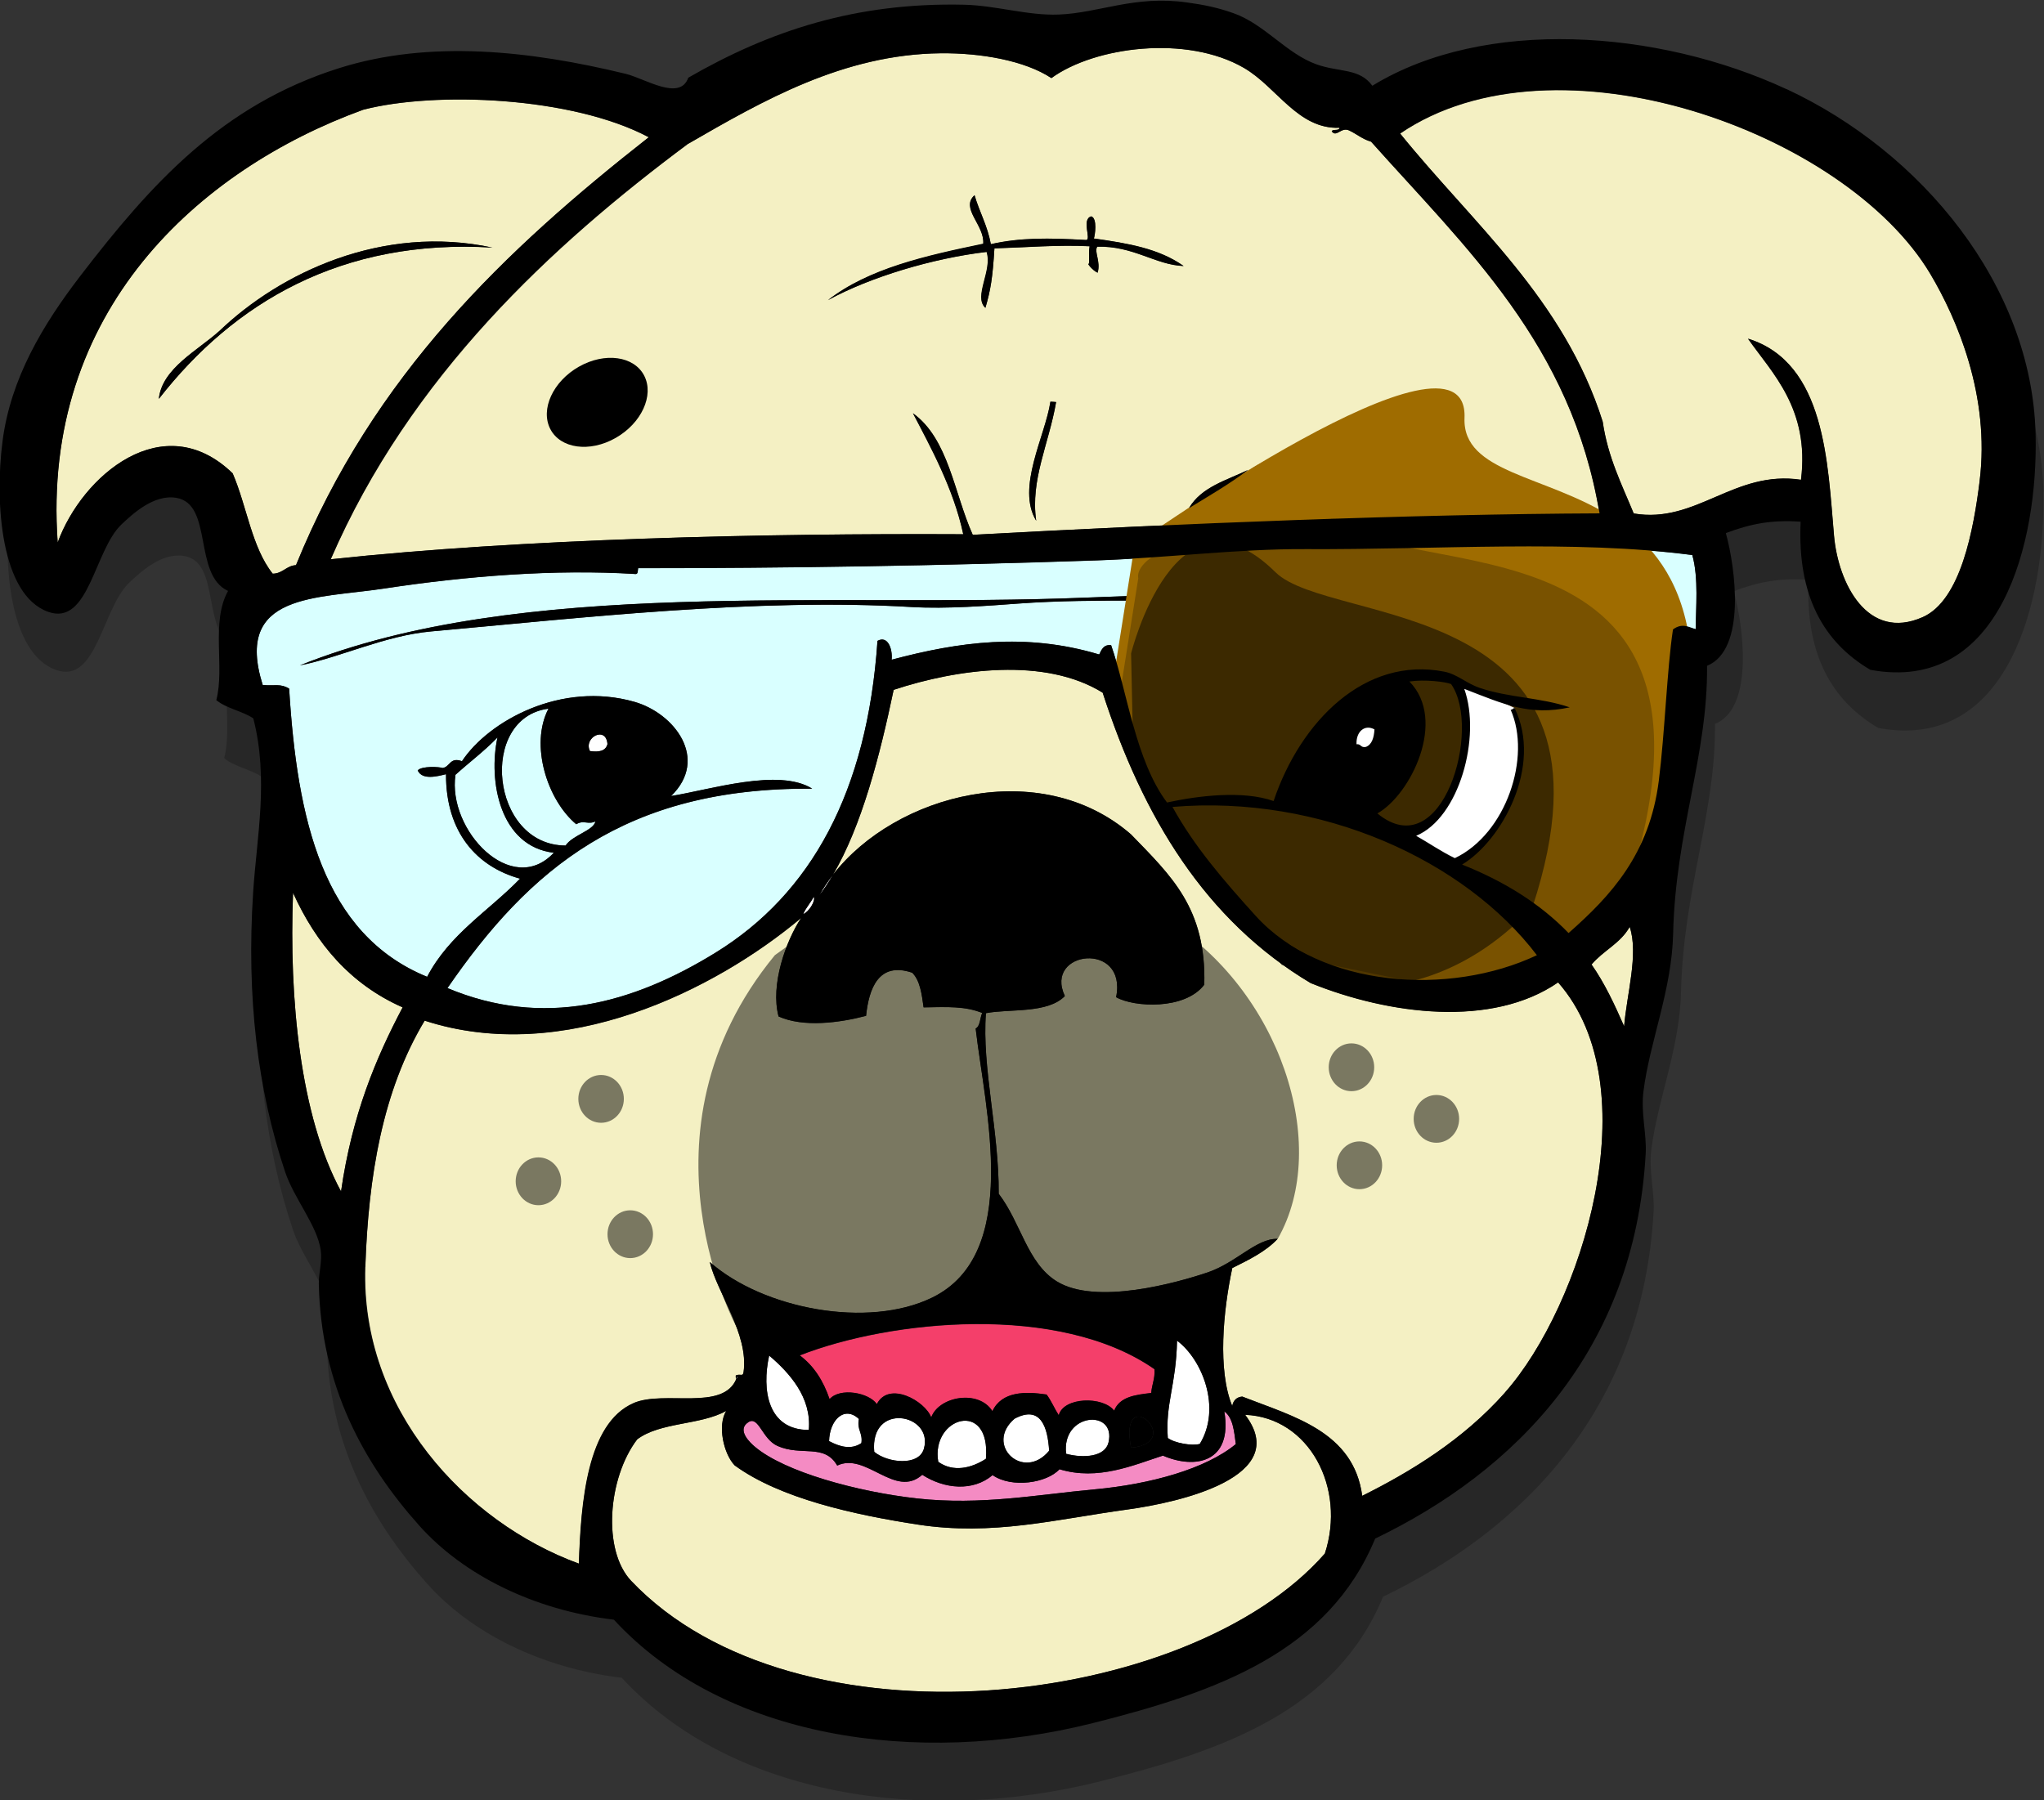 <?xml version="1.0" encoding="UTF-8" standalone="no"?>
<svg
   xmlns:dc="http://purl.org/dc/elements/1.1/"
   xmlns:cc="http://creativecommons.org/ns#"
   xmlns:rdf="http://www.w3.org/1999/02/22-rdf-syntax-ns#"
   xmlns:svg="http://www.w3.org/2000/svg"
   xmlns="http://www.w3.org/2000/svg"
   xmlns:xlink="http://www.w3.org/1999/xlink"
   xmlns:sodipodi="http://sodipodi.sourceforge.net/DTD/sodipodi-0.dtd"
   xmlns:inkscape="http://www.inkscape.org/namespaces/inkscape"
   id="Layer_1"
   xml:space="preserve"
   viewBox="0 0 497.582 438.28"
   y="0px"
   version="1.1"
   enable-background="new 0 0 960 1186"
   x="0px"
   inkscape:version="0.91 r13725"
   sodipodi:docname="bulldog-isolated.svg"
   width="497.582"
   height="438.28"><rect x="0" y="0" width="497.582" height="438.28" fill="#333333" stroke="none"/><sodipodi:namedview
     pagecolor="#ffffff"
     bordercolor="#666666"
     borderopacity="1"
     objecttolerance="10"
     gridtolerance="10"
     guidetolerance="10"
     inkscape:pageopacity="0"
     inkscape:pageshadow="2"
     inkscape:window-width="756"
     inkscape:window-height="480"
     id="namedview33049"
     showgrid="false"
     inkscape:zoom="0.19494058"
     inkscape:cx="53.70558"
     inkscape:cy="-56.014196"
     inkscape:window-x="0"
     inkscape:window-y="0"
     inkscape:window-maximized="0"
     inkscape:current-layer="Layer_1"
     fit-margin-top="0"
     fit-margin-left="0"
     fit-margin-right="0"
     fit-margin-bottom="0" /><g
     id="g33591"
     transform="matrix(4.409,0,0,4.634,-1646.658,-2411.36)"><g
       style="opacity:0.23"
       transform="translate(-61.455,115.031)"
       id="g32779"><polygon
         id="polygon32781"
         points="509,435.65 509.01,435.65 509.01,435.65 " /><polygon
         style="opacity:0.24"
         id="polygon32783"
         points="509,435.65 509.01,435.65 509.01,435.65 " /><path
         inkscape:connector-curvature="0"
         id="path32785"
         d="m 500.81,437.55 c -0.623,0.044 -1.245,0.088 -1.868,0.129 -0.887,0.602 -0.721,1.089 -0.721,1.089 l -0.911,5.465 c 0.19,0.7 0.381,1.435 0.596,2.165 l -0.083,-3.678 c -0.01,0 0.94,-3.65 2.98,-5.17 z" /><path
         style="opacity:0.24"
         inkscape:connector-curvature="0"
         id="path32787"
         d="m 500.81,437.55 c -0.623,0.044 -1.245,0.088 -1.868,0.129 -0.887,0.602 -0.721,1.089 -0.721,1.089 l -0.911,5.465 c 0.19,0.7 0.381,1.435 0.596,2.165 l -0.083,-3.678 c -0.01,0 0.94,-3.65 2.98,-5.17 z" /><path
         inkscape:connector-curvature="0"
         id="path32789"
         d="m 513.28,437.19 c -1.955,0.036 -3.922,0.066 -5.879,0.058 -1.034,-0.005 -2.083,0.03 -3.14,0.084 0.481,0.25 0.99,0.612 1.529,1.121 2.087,1.963 10.532,1.763 13.932,6.619 0.784,0.118 1.564,0.243 2.311,0.485 -0.707,0.144 -1.328,0.181 -1.918,0.139 1.256,2.238 1.523,5.438 -0.065,10.148 0.694,0.476 1.336,0.998 1.919,1.571 1.559,-1.305 3.024,-2.718 3.98,-4.654 3.56,-13.57 -6.31,-14.36 -12.66,-15.58 z" /><path
         style="opacity:0.24"
         inkscape:connector-curvature="0"
         id="path32791"
         d="m 513.28,437.19 c -1.955,0.036 -3.922,0.066 -5.879,0.058 -1.034,-0.005 -2.083,0.03 -3.14,0.084 0.481,0.25 0.99,0.612 1.529,1.121 2.087,1.963 10.532,1.763 13.932,6.619 0.784,0.118 1.564,0.243 2.311,0.485 -0.707,0.144 -1.328,0.181 -1.918,0.139 1.256,2.238 1.523,5.438 -0.065,10.148 0.694,0.476 1.336,0.998 1.919,1.571 1.559,-1.305 3.024,-2.718 3.98,-4.654 3.56,-13.57 -6.31,-14.36 -12.66,-15.58 z" /><path
         inkscape:connector-curvature="0"
         id="path32793"
         d="m 520.22,458.57 c -0.409,-0.512 -0.87,-1.004 -1.36,-1.481 -1.964,1.658 -3.888,2.422 -5.246,2.774 2.33,0.03 4.65,-0.41 6.61,-1.29 z" /><path
         style="opacity:0.24"
         inkscape:connector-curvature="0"
         id="path32795"
         d="m 520.22,458.57 c -0.409,-0.512 -0.87,-1.004 -1.36,-1.481 -1.964,1.658 -3.888,2.422 -5.246,2.774 2.33,0.03 4.65,-0.41 6.61,-1.29 z" /><path
         inkscape:connector-curvature="0"
         id="path32797"
         d="m 506.14,459.09 0.116,0.021 c -0.073,-0.049 -0.145,-0.098 -0.216,-0.147 l 0.1,0.13 z" /><path
         style="opacity:0.5"
         inkscape:connector-curvature="0"
         id="path32799"
         d="m 506.14,459.09 0.116,0.021 c -0.073,-0.049 -0.145,-0.098 -0.216,-0.147 l 0.1,0.13 z" /><path
         inkscape:connector-curvature="0"
         id="path32801"
         d="m 507.29,458.4 -0.544,-0.303 c 0.17,0.11 0.35,0.21 0.54,0.3 z" /><path
         style="opacity:0.5"
         inkscape:connector-curvature="0"
         id="path32803"
         d="m 507.29,458.4 -0.544,-0.303 c 0.17,0.11 0.35,0.21 0.54,0.3 z" /><path
         inkscape:connector-curvature="0"
         id="path32805"
         d="m 512.62,459.82 -3.692,-0.722 c 1.16,0.4 2.41,0.63 3.69,0.72 z" /><path
         style="opacity:0.5"
         inkscape:connector-curvature="0"
         id="path32807"
         d="m 512.62,459.82 -3.692,-0.722 c 1.16,0.4 2.41,0.63 3.69,0.72 z" /><path
         inkscape:connector-curvature="0"
         id="path32809"
         d="m 505.79,438.45 c -0.539,-0.509 -1.048,-0.871 -1.529,-1.121 -1.143,0.058 -2.296,0.138 -3.454,0.221 -2.04,1.521 -2.988,5.17 -2.988,5.17 l 0.083,3.678 c 0.448,1.523 1.002,3.027 1.895,4.155 1.73,-0.358 4.196,-0.644 5.884,-0.075 1.479,-4.184 5.045,-7.62 9.426,-6.797 0.713,0.133 1.213,0.61 1.945,0.847 0.867,0.282 1.771,0.408 2.669,0.542 -3.41,-4.86 -11.85,-4.66 -13.94,-6.62 z" /><path
         style="opacity:0.24"
         inkscape:connector-curvature="0"
         id="path32811"
         d="m 505.79,438.45 c -0.539,-0.509 -1.048,-0.871 -1.529,-1.121 -1.143,0.058 -2.296,0.138 -3.454,0.221 -2.04,1.521 -2.988,5.17 -2.988,5.17 l 0.083,3.678 c 0.448,1.523 1.002,3.027 1.895,4.155 1.73,-0.358 4.196,-0.644 5.884,-0.075 1.479,-4.184 5.045,-7.62 9.426,-6.797 0.713,0.133 1.213,0.61 1.945,0.847 0.867,0.282 1.771,0.408 2.669,0.542 -3.41,-4.86 -11.85,-4.66 -13.94,-6.62 z" /><path
         style="opacity:0.5"
         inkscape:connector-curvature="0"
         id="path32813"
         d="m 505.79,438.45 c -0.539,-0.509 -1.048,-0.871 -1.529,-1.121 -1.143,0.058 -2.296,0.138 -3.454,0.221 -2.04,1.521 -2.988,5.17 -2.988,5.17 l 0.083,3.678 c 0.448,1.523 1.002,3.027 1.895,4.155 1.73,-0.358 4.196,-0.644 5.884,-0.075 1.479,-4.184 5.045,-7.62 9.426,-6.797 0.713,0.133 1.213,0.61 1.945,0.847 0.867,0.282 1.771,0.408 2.669,0.542 -3.41,-4.86 -11.85,-4.66 -13.94,-6.62 z" /><path
         inkscape:connector-curvature="0"
         id="path32815"
         d="m 520.12,445.69 c -0.513,-0.037 -1.004,-0.135 -1.505,-0.275 l 0.377,0.169 c 1.571,3.052 -0.706,6.979 -2.896,8.229 1.458,0.552 2.785,1.22 3.959,2.025 1.58,-4.71 1.31,-7.91 0.06,-10.15 z" /><path
         style="opacity:0.24"
         inkscape:connector-curvature="0"
         id="path32817"
         d="m 520.12,445.69 c -0.513,-0.037 -1.004,-0.135 -1.505,-0.275 l 0.377,0.169 c 1.571,3.052 -0.706,6.979 -2.896,8.229 1.458,0.552 2.785,1.22 3.959,2.025 1.58,-4.71 1.31,-7.91 0.06,-10.15 z" /><path
         style="opacity:0.5"
         inkscape:connector-curvature="0"
         id="path32819"
         d="m 520.12,445.69 c -0.513,-0.037 -1.004,-0.135 -1.505,-0.275 l 0.377,0.169 c 1.571,3.052 -0.706,6.979 -2.896,8.229 1.458,0.552 2.785,1.22 3.959,2.025 1.58,-4.71 1.31,-7.91 0.06,-10.15 z" /><path
         inkscape:connector-curvature="0"
         id="path32821"
         d="m 500.1,450.78 c 1.189,2.055 2.799,3.839 4.599,5.729 0.593,0.622 1.288,1.146 2.043,1.591 l 0.544,0.303 c 0.521,0.268 1.065,0.504 1.635,0.696 l 3.692,0.722 c 0.333,0.024 0.667,0.039 1.002,0.043 1.357,-0.353 3.282,-1.116 5.246,-2.774 -4.25,-4.15 -11.38,-6.89 -18.76,-6.31 z" /><path
         style="opacity:0.24"
         inkscape:connector-curvature="0"
         id="path32823"
         d="m 500.1,450.78 c 1.189,2.055 2.799,3.839 4.599,5.729 0.593,0.622 1.288,1.146 2.043,1.591 l 0.544,0.303 c 0.521,0.268 1.065,0.504 1.635,0.696 l 3.692,0.722 c 0.333,0.024 0.667,0.039 1.002,0.043 1.357,-0.353 3.282,-1.116 5.246,-2.774 -4.25,-4.15 -11.38,-6.89 -18.76,-6.31 z" /><path
         style="opacity:0.5"
         inkscape:connector-curvature="0"
         id="path32825"
         d="m 500.1,450.78 c 1.189,2.055 2.799,3.839 4.599,5.729 0.593,0.622 1.288,1.146 2.043,1.591 l 0.544,0.303 c 0.521,0.268 1.065,0.504 1.635,0.696 l 3.692,0.722 c 0.333,0.024 0.667,0.039 1.002,0.043 1.357,-0.353 3.282,-1.116 5.246,-2.774 -4.25,-4.15 -11.38,-6.89 -18.76,-6.31 z" /><path
         inkscape:connector-curvature="0"
         id="path32827"
         d="m 511.42,451.13 c 3.588,2.805 5.797,-4.447 4.071,-6.797 -0.308,-0.12 -1.464,-0.254 -2.302,-0.136 2.1,2.05 0.06,5.97 -1.77,6.94 z" /><path
         style="opacity:0.24"
         inkscape:connector-curvature="0"
         id="path32829"
         d="m 511.42,451.13 c 3.588,2.805 5.797,-4.447 4.071,-6.797 -0.308,-0.12 -1.464,-0.254 -2.302,-0.136 2.1,2.05 0.06,5.97 -1.77,6.94 z" /><path
         style="opacity:0.5"
         inkscape:connector-curvature="0"
         id="path32831"
         d="m 511.42,451.13 c 3.588,2.805 5.797,-4.447 4.071,-6.797 -0.308,-0.12 -1.464,-0.254 -2.302,-0.136 2.1,2.05 0.06,5.97 -1.77,6.94 z" /><path
         inkscape:connector-curvature="0"
         id="path32833"
         d="m 547.76,431.2 c -0.205,-7.84 -6.325,-14.843 -13.744,-18.125 -7.107,-3.146 -16.687,-3.788 -22.876,-0.184 -0.713,-0.936 -1.827,-0.697 -3.084,-1.125 -1.656,-0.562 -2.851,-2.097 -4.568,-2.683 -0.908,-0.308 -1.688,-0.45 -2.591,-0.57 -2.893,-0.383 -4.813,0.55 -7.072,0.638 -1.708,0.065 -3.466,-0.478 -5.219,-0.517 -5.992,-0.131 -10.74,1.366 -15.237,3.834 -0.463,1.255 -2.387,0.044 -3.453,-0.201 -5.28,-1.22 -10.829,-1.802 -15.836,-0.296 -6.446,1.938 -10.354,6.048 -14.287,10.923 -2.062,2.555 -3.84,5.377 -4.287,8.674 -0.441,3.249 -0.089,8.084 2.52,8.965 2.256,0.762 2.538,-3.232 4.048,-4.592 0.609,-0.549 1.788,-1.594 3.021,-1.397 2.057,0.324 0.918,4.041 2.863,4.891 -0.962,1.635 -0.174,4.015 -0.649,5.735 0.547,0.439 1.437,0.574 2.043,0.96 0.862,3.191 0.188,6.24 -0.009,9.134 -0.376,5.522 0.247,10.394 1.766,14.696 0.495,1.403 1.768,2.815 1.965,4.104 0.09,0.588 -0.116,1.233 -0.104,1.779 0.114,5.371 2.493,9.454 5.556,12.713 2.422,2.577 6.299,4.428 10.735,4.932 6.006,6.206 16.687,7.771 26.455,5.432 6.857,-1.641 12.987,-3.729 15.58,-9.692 7.669,-3.513 14.328,-9.818 14.936,-20.229 0.062,-1.033 -0.274,-2.118 -0.124,-3.263 0.347,-2.637 1.568,-5.319 1.64,-8.303 0.131,-5.385 1.92,-9.354 1.873,-14.063 2.177,-0.845 1.566,-5.156 1.038,-6.975 1.382,-0.491 2.516,-0.704 4.129,-0.597 -0.189,3.903 1.273,6.34 3.85,7.784 7.2,1.27 9.25,-6.72 9.11,-12.38 z m -38.59,38.36 c 0.03,-0.693 0.615,-1.23 1.309,-1.2 0.692,0.03 1.229,0.615 1.2,1.308 -0.03,0.693 -0.615,1.23 -1.308,1.2 -0.69,-0.03 -1.23,-0.61 -1.2,-1.31 z m 4.02,-25.36 c 0.838,-0.118 1.995,0.016 2.302,0.136 1.726,2.35 -0.483,9.602 -4.071,6.797 1.83,-0.98 3.87,-4.9 1.77,-6.94 z m 5.67,12.89 c 0.49,0.478 0.951,0.97 1.36,1.481 -1.959,0.882 -4.289,1.321 -6.605,1.293 -0.335,-0.004 -0.669,-0.019 -1.002,-0.043 -1.273,-0.094 -2.525,-0.325 -3.692,-0.722 -0.57,-0.192 -1.114,-0.429 -1.635,-0.696 -0.187,-0.097 -0.366,-0.198 -0.544,-0.303 -0.756,-0.445 -1.451,-0.969 -2.043,-1.591 -1.8,-1.89 -3.41,-3.674 -4.599,-5.729 7.36,-0.58 14.49,2.16 18.74,6.31 z m -7.62,7.43 c -0.03,0.692 -0.616,1.23 -1.309,1.201 -0.692,-0.03 -1.23,-0.616 -1.2,-1.308 0.03,-0.693 0.616,-1.231 1.308,-1.202 0.7,0.03 1.23,0.61 1.2,1.31 z m -39.82,8.78 c -0.03,0.692 -0.615,1.229 -1.309,1.201 -0.692,-0.03 -1.23,-0.616 -1.2,-1.31 0.03,-0.691 0.615,-1.229 1.308,-1.2 0.69,0.03 1.23,0.61 1.2,1.31 z m 28.69,3.12 c 0,0 -7.631,1.273 -7.993,-0.491 -0.087,-0.428 -8.845,2.389 -8.845,2.389 0,0 -7.043,1.154 -7.139,-0.017 -0.096,-1.171 -6.113,-10.315 2.015,-19.728 6.599,-4.379 14.219,-13.85 21.572,-1.878 6.29,3.659 9.165,11.83 6.191,16.784 l -5.81,2.95 z m 6.03,-17.33 -0.1,-0.126 c 0.072,0.05 0.144,0.099 0.216,0.147 l -0.12,-0.02 z m 2.87,-23.44 -0.007,0 0.01,0 z m -43.87,33.55 c 0.693,0.028 1.23,0.614 1.201,1.307 -0.03,0.694 -0.615,1.231 -1.308,1.201 -0.693,-0.029 -1.23,-0.614 -1.201,-1.309 0.04,-0.69 0.62,-1.23 1.31,-1.2 z m 3.47,-4.33 c 0.692,0.029 1.23,0.615 1.2,1.309 -0.03,0.692 -0.615,1.23 -1.309,1.2 -0.693,-0.03 -1.23,-0.615 -1.2,-1.308 0.03,-0.69 0.62,-1.23 1.31,-1.2 z m 46.02,3.56 c -0.693,-0.03 -1.23,-0.616 -1.201,-1.309 0.03,-0.692 0.615,-1.23 1.308,-1.199 0.693,0.029 1.23,0.614 1.201,1.307 -0.04,0.7 -0.62,1.23 -1.31,1.2 z m 7.34,-11.02 c -0.583,-0.573 -1.225,-1.096 -1.919,-1.571 -1.174,-0.806 -2.5,-1.474 -3.959,-2.025 2.19,-1.25 4.467,-5.178 2.896,-8.229 l -0.377,-0.169 c 0.501,0.141 0.992,0.238 1.505,0.275 0.59,0.042 1.212,0.005 1.918,-0.139 -0.747,-0.242 -1.527,-0.367 -2.311,-0.485 -0.898,-0.134 -1.802,-0.26 -2.669,-0.542 -0.732,-0.236 -1.232,-0.714 -1.945,-0.847 -4.38,-0.823 -7.947,2.613 -9.426,6.797 -1.688,-0.568 -4.154,-0.283 -5.884,0.075 -0.893,-1.128 -1.447,-2.632 -1.895,-4.155 -0.215,-0.73 -0.405,-1.465 -0.596,-2.165 l 0.911,-5.465 c 0,0 -0.166,-0.487 0.721,-1.089 0.623,-0.041 1.246,-0.085 1.868,-0.129 1.158,-0.083 2.311,-0.163 3.454,-0.221 1.057,-0.054 2.106,-0.089 3.14,-0.084 1.957,0.009 3.924,-0.021 5.879,-0.058 6.346,1.221 16.215,2.016 12.67,15.571 -0.96,1.93 -2.43,3.34 -3.99,4.64 z" /><path
         inkscape:connector-curvature="0"
         id="path32835"
         d="m 499.72,456.7 c -7.353,-11.972 -14.973,-2.501 -21.572,1.878 -8.128,9.412 -2.015,19.728 -2.015,19.728 0.096,1.171 7.139,0.017 7.139,0.017 0,0 8.758,-2.816 8.845,-2.389 0.361,1.765 7.993,0.491 7.993,0.491 0,0 0,0 5.801,-2.94 2.98,-4.96 0.1,-13.13 -6.19,-16.79 z" /><path
         style="opacity:0.5"
         inkscape:connector-curvature="0"
         id="path32837"
         d="m 499.72,456.7 c -7.353,-11.972 -14.973,-2.501 -21.572,1.878 -8.128,9.412 -2.015,19.728 -2.015,19.728 0.096,1.171 7.139,0.017 7.139,0.017 0,0 8.758,-2.816 8.845,-2.389 0.361,1.765 7.993,0.491 7.993,0.491 0,0 0,0 5.801,-2.94 2.98,-4.96 0.1,-13.13 -6.19,-16.79 z" /><circle
         id="circle32839"
         r="1.256"
         cx="468.56"
         cy="466.12" /><circle
         style="opacity:0.5"
         id="circle32841"
         r="1.256"
         cx="468.56"
         cy="466.12" /><circle
         id="circle32843"
         r="1.255"
         cx="470.16"
         cy="473.24" /><circle
         style="opacity:0.5"
         id="circle32845"
         r="1.255"
         cx="470.16"
         cy="473.24" /><circle
         id="circle32847"
         r="1.255"
         cx="465.09"
         cy="470.46" /><circle
         style="opacity:0.5"
         id="circle32849"
         r="1.255"
         cx="465.09"
         cy="470.46" /><circle
         id="circle32851"
         r="1.256"
         cx="509.99"
         cy="464.46" /><circle
         style="opacity:0.5"
         id="circle32853"
         r="1.256"
         cx="509.99"
         cy="464.46" /><circle
         id="circle32855"
         r="1.256"
         cx="510.42"
         cy="469.62" /><circle
         style="opacity:0.5"
         id="circle32857"
         r="1.256"
         cx="510.42"
         cy="469.62" /><circle
         id="circle32859"
         r="1.255"
         cx="514.68"
         cy="467.18" /><circle
         style="opacity:0.5"
         id="circle32861"
         r="1.255"
         cx="514.68"
         cy="467.18" /></g><path
       style="fill:#ffffff"
       inkscape:connector-curvature="0"
       id="path32863"
       d="m 419.255,596.081 c 0.582,0.292 1.214,0.47 1.779,0.104 0.084,-0.537 -0.257,-0.696 -0.135,-1.268 -0.81,-0.72 -1.63,0.07 -1.65,1.17 z" /><path
       style="fill:#ffffff"
       inkscape:connector-curvature="0"
       id="path32865"
       d="m 418.135,595.491 c 0.162,-1.712 -1.073,-3.005 -2.187,-3.908 -0.42,1.82 -0.08,3.92 2.19,3.91 z" /><path
       style="fill:#ffffff"
       inkscape:connector-curvature="0"
       id="path32867"
       d="m 424.485,596.491 c 0.57,-1.854 -2.996,-2.504 -2.739,0.154 0.73,0.59 2.45,0.77 2.74,-0.15 z" /><path
       style="fill:#f48bc3"
       inkscape:connector-curvature="0"
       id="path32869"
       d="m 431.975,597.561 c -0.69,0.724 -2.631,1.009 -3.693,0.309 -1.08,0.87 -2.656,0.735 -3.883,-0.018 -1.498,1.271 -3.107,-1.21 -4.696,-0.484 -0.712,-1.177 -1.981,-0.474 -3.299,-1.033 -0.85,-0.36 -1.034,-1.599 -1.607,-1.248 -0.683,0.419 0.147,1.119 0.346,1.28 1.649,1.341 5.713,2.386 8.974,2.729 3.531,0.371 6.634,-0.203 9.792,-0.478 3.099,-0.271 6.149,-1.078 7.803,-2.379 -0.096,-0.676 -0.154,-1.385 -0.635,-1.718 0.472,2.679 -1.604,3.06 -3.39,2.323 -1.64,0.51 -3.58,1.33 -5.7,0.72 z" /><path
       style="fill:#ffffff"
       inkscape:connector-curvature="0"
       id="path32871"
       d="m 431.405,596.581 c -0.078,-1.251 -0.474,-2.4 -1.896,-1.686 -1.71,1.38 0.48,3.34 1.9,1.69 z" /><path
       style="fill:#ffffff"
       inkscape:connector-curvature="0"
       id="path32873"
       d="m 434.685,596.151 c 0.438,-1.769 -2.608,-1.567 -2.345,0.598 0.96,0.24 2.15,0.16 2.34,-0.6 z" /><path
       style="fill:#ffffff"
       inkscape:connector-curvature="0"
       id="path32875"
       d="m 427.915,597.011 c 0.281,-3.142 -3.054,-2.19 -2.634,0.16 0.82,0.56 1.82,0.34 2.63,-0.16 z" /><path
       style="fill:#f4f0c3"
       inkscape:connector-curvature="0"
       id="path32877"
       d="m 391.725,549.751 c 10.624,-1.084 23.907,-1.368 34.933,-1.316 -0.535,-2.402 -1.839,-4.646 -2.778,-6.357 1.972,1.354 2.268,4.198 3.301,6.387 11.578,-0.6 24.332,-1.087 34.607,-1.126 -1.552,-8.869 -7.375,-13.94 -12.611,-19.53 -0.483,-0.132 -0.802,-0.411 -1.226,-0.596 -0.434,-0.184 -0.698,0.396 -0.948,0.049 0.072,-0.141 0.404,0.008 0.431,-0.184 -2.306,0.082 -3.451,-2.133 -5.276,-3.144 -3.169,-1.755 -8.25,-1.115 -10.634,0.533 -1.464,-0.919 -3.883,-1.326 -6.119,-1.304 -5.356,0.056 -9.786,2.475 -13.926,4.751 -7.52,5.33 -15.36,12.23 -19.74,21.84 z m 38.96,-2.03 c -1.111,-1.746 0.5,-4.435 0.786,-6.253 0.104,0.005 0.209,0.011 0.314,0.019 -0.4,2.22 -1.42,4.06 -1.1,6.23 z m 16.22,-4.3 c -0.701,0.513 -3.333,1.182 -4.4,1.632 1.23,-0.8 2.82,-1.21 4.4,-1.63 z m -4.51,1.63 c -0.981,0.724 -2.417,1.514 -3.268,2.013 0.69,-1.12 2.08,-1.46 3.27,-2.01 z m -14.63,-11.88 c 0.077,-0.984 -1.284,-1.861 -0.481,-2.548 0.271,0.884 0.719,1.608 0.899,2.573 1.623,-0.349 3.179,-0.331 5.262,-0.219 0.308,-0.014 -0.281,-1.091 0.283,-1.242 0.347,0.101 0.205,1.011 0.143,1.162 1.916,0.259 3.586,0.528 4.956,1.445 -1.543,-0.051 -2.784,-1.07 -4.771,-1.014 -0.178,0.282 0.204,0.77 0.025,1.366 -0.294,-0.12 -0.597,-0.522 -0.499,-0.449 0.079,-0.158 -0.026,-0.431 0.055,-0.94 -1.706,-0.086 -3.528,0.062 -5.256,0.111 -0.098,1.532 -0.207,2.184 -0.497,3.121 -0.66,-0.591 0.417,-1.97 0.066,-2.936 -2.973,0.334 -6.425,1.318 -8.757,2.533 2.25,-1.66 5.39,-2.32 8.57,-2.95 z" /><path
       style="fill:#f4f0c3"
       inkscape:connector-curvature="0"
       id="path32879"
       d="m 389.815,550.061 c 4.27,-9.995 11.571,-16.579 19.478,-22.484 -4.232,-2.143 -11.807,-2.424 -15.769,-1.445 -9.068,3.139 -17.778,10.57 -16.867,22.739 1.352,-3.526 5.84,-7.154 9.661,-3.634 0.785,1.715 1.057,3.888 2.211,5.273 0.56,-0.01 0.76,-0.42 1.29,-0.45 z m -7.57,-8.74 c 0.17,-1.607 2.161,-2.549 3.358,-3.582 3.339,-3.039 8.976,-5.607 15.06,-4.369 -8.35,-0.48 -14.29,2.91 -18.42,7.95 z" /><path
       style="fill:#ffffff"
       inkscape:connector-curvature="0"
       id="path32881"
       d="m 414.205,592.641 c -0.018,0.059 -0.045,0.104 -0.067,0.158 0.04,0 0.08,-0.06 0.07,-0.16 z" /><path
       style="fill:#f43f6a"
       inkscape:connector-curvature="0"
       id="path32883"
       d="m 417.625,591.581 c 0.789,0.556 1.31,1.35 1.65,2.301 0.573,-0.623 2.169,-0.349 2.609,0.26 0.675,-1.237 2.67,-0.155 3.003,0.699 0.426,-1.112 2.625,-1.479 3.379,-0.327 0.523,-1.057 1.832,-1.038 2.991,-0.875 0.26,0.331 0.434,0.738 0.672,1.089 0.261,-0.965 2.442,-1.009 3.058,-0.241 0.306,-0.734 1.176,-0.834 2.05,-0.929 0.034,-0.447 0.217,-0.724 0.178,-1.251 -5.24,-3.48 -14.54,-2.6 -19.59,-0.72 z" /><path
       style="fill:#f4f0c3"
       inkscape:connector-curvature="0"
       id="path32885"
       d="m 408.455,594.091 c 1.69,-0.7 4.954,0.452 5.687,-1.288 -0.028,-0.004 -0.05,-0.051 -0.037,-0.165 0.27,-0.113 0.39,0.088 0.431,-0.185 0.292,-1.993 -1.486,-4.205 -1.867,-5.779 2.944,2.469 8.726,3.522 12.279,1.872 4.953,-2.3 2.914,-9.908 2.401,-14.138 0.255,-0.12 0.234,-0.553 0.362,-0.818 -0.942,-0.361 -1.902,-0.318 -3.237,-0.294 -0.1,-0.705 -0.196,-1.413 -0.629,-1.821 -1.855,-0.6 -2.393,0.836 -2.547,2.266 -1.468,0.367 -3.453,0.619 -4.831,0.033 -0.463,-1.666 0.401,-3.957 1.247,-5.177 -4.758,3.8 -13.107,7.77 -20.788,5.397 -2.343,3.708 -3.108,8.225 -3.276,12.934 -0.267,7.456 5.526,13.411 11.792,15.597 0.12,-3.22 0.46,-7.37 3.03,-8.43 z" /><path
       style="fill:#ffffff"
       inkscape:connector-curvature="0"
       id="path32887"
       d="m 437.955,595.921 c 0.362,0.267 1.337,0.43 1.767,0.312 1.206,-1.882 0.146,-4.428 -1.257,-5.427 -0.05,2.35 -0.65,3.3 -0.51,5.12 z" /><path
       style="fill:#ffffff"
       inkscape:connector-curvature="0"
       id="path32889"
       d="m 418.405,567.481 c -0.171,0.327 -0.425,0.562 -0.578,0.91 0.31,-0.11 0.7,-0.7 0.58,-0.91 z" /><path
       style="fill:#f4f0c3"
       inkscape:connector-curvature="0"
       id="path32891"
       d="m 389.655,567.271 c -0.225,5.541 0.393,11.732 2.652,15.692 0.613,-4.049 1.929,-7.018 3.4,-9.67 -2.9,-1.22 -4.78,-3.36 -6.05,-6.02 z" /><path
       style="fill:#d9ffff"
       inkscape:connector-curvature="0"
       id="path32893"
       d="m 404.705,564.791 c 0.373,-0.548 1.546,-0.787 1.648,-1.269 -0.415,0.185 -0.657,-0.091 -1.059,0.148 -1.59,-1.254 -2.58,-4.167 -1.534,-6.073 -3.89,0.47 -3.2,7.18 0.94,7.19 z" /><path
       style="fill:#d9ffff"
       inkscape:connector-curvature="0"
       id="path32895"
       d="m 398.625,561.071 c -0.456,2.902 3.102,6.468 5.43,4.096 -2.991,-0.332 -3.626,-3.784 -3.11,-6.06 -0.72,0.71 -1.55,1.3 -2.32,1.96 z" /><path
       style="fill:#f4f0c3"
       inkscape:connector-curvature="0"
       id="path32897"
       d="m 461.345,571.041 c 0.723,0.977 1.275,2.106 1.804,3.255 0.144,-1.684 0.816,-3.814 0.305,-5.231 -0.5,0.87 -1.46,1.25 -2.1,1.98 z" /><path
       style="fill:#f4f0c3"
       inkscape:connector-curvature="0"
       id="path32899"
       d="m 442.225,594.701 c 2.621,3.261 -3.619,4.601 -6.486,4.975 -4.012,0.522 -7.45,1.399 -11.594,0.792 -3.503,-0.514 -7.603,-1.369 -10.107,-3.111 -0.62,-0.625 -0.952,-2.11 -0.463,-2.861 -1.411,0.755 -3.649,0.581 -4.917,1.497 -1.622,2.032 -1.93,5.831 -0.33,7.435 9.065,9.081 30.768,6.74 38.299,-1.435 1.19,-3.45 -0.86,-7.16 -4.4,-7.29 z" /><path
       style="fill:#ffffff"
       inkscape:connector-curvature="0"
       id="path32901"
       d="m 407.015,559.461 c -0.069,-0.983 -1.34,-0.36 -0.966,0.364 0.49,0.07 0.87,0.01 0.97,-0.36 z" /><path
       style="fill:#f4f0c3"
       inkscape:connector-curvature="0"
       id="path32903"
       d="m 450.775,527.381 c 4.048,4.764 9.042,8.685 11.188,15.142 0.283,1.863 1.052,3.296 1.712,4.823 3.461,0.562 5.535,-2.299 9.237,-1.77 0.492,-3.731 -1.605,-5.618 -2.926,-7.414 4.281,1.261 4.396,6.545 4.749,10.357 0.23,2.49 1.841,5.56 4.895,4.275 2.111,-0.89 2.815,-4.622 3.148,-7.166 0.581,-4.449 -1.236,-8.491 -2.724,-10.868 -4.69,-7.49 -20.7,-12.94 -29.28,-7.37 z" /><path
       style="fill:#d9ffff"
       inkscape:connector-curvature="0"
       id="path32905"
       d="m 445.515,549.221 c -3.716,-0.018 -7.624,0.464 -11.478,0.589 -8.813,0.287 -17.161,0.408 -25.326,0.41 -0.024,0.121 0,0.297 -0.124,0.307 -4.49,-0.268 -9.362,0.105 -13.903,0.762 -3.742,0.542 -8.301,0.229 -6.701,5.069 0.674,0.058 0.966,-0.09 1.459,0.189 0.44,6.853 1.85,12.898 7.619,15.144 1.236,-2.253 3.404,-3.459 5.131,-5.158 -2.381,-0.621 -4.104,-2.434 -4.089,-5.49 -0.486,0.115 -1.312,0.322 -1.563,-0.196 0.214,-0.246 1.215,-0.189 1.373,-0.129 0.419,-0.051 0.396,-0.596 1.071,-0.356 1.464,-2.106 5.469,-4.226 9.526,-3.119 2.202,0.601 4.133,2.99 2.021,4.948 2.167,-0.331 5.95,-1.484 7.792,-0.386 -10.323,-0.073 -15.625,4.232 -20.141,10.477 5.302,2.114 10.22,0.826 14.807,-1.863 5.264,-3.087 8.372,-8.441 8.937,-16.381 0.566,-0.297 0.839,0.413 0.782,0.991 3.694,-0.937 7.398,-1.436 11.46,-0.275 0.131,-0.261 0.25,-0.537 0.659,-0.486 0.887,2.42 1.341,6.059 3.086,8.265 1.73,-0.359 4.196,-0.645 5.884,-0.076 1.479,-4.185 5.045,-7.62 9.426,-6.798 0.713,0.134 1.213,0.611 1.945,0.849 1.624,0.526 3.379,0.506 4.98,1.026 -2.222,0.455 -3.607,-0.151 -5.823,-0.971 0.948,2.529 -0.283,6.783 -2.656,7.72 0.716,0.386 1.374,0.826 2.136,1.174 2.842,-1.288 4.236,-5.324 3.081,-7.799 0.104,0.006 0.129,-0.078 0.215,-0.093 1.571,3.054 -0.706,6.979 -2.896,8.229 2.32,0.878 4.309,2.053 5.879,3.599 2.338,-1.959 4.47,-4.15 4.982,-8.002 0.33,-2.479 0.454,-5.887 0.78,-7.935 0.537,-0.373 0.92,-0.081 1.261,-0.031 -0.004,-1.1 0.168,-2.672 -0.192,-3.896 -6.54,-0.81 -14.05,-0.27 -21.42,-0.3 z m 19.52,3.66 c -0.023,-0.453 0.29,-0.118 0.332,-0.296 -2.191,-1.473 -4.366,-0.898 -7.176,-1.155 -3.115,-0.282 -7.197,0.213 -10.715,0.109 -1.415,-0.042 -2.714,0.23 -4.007,0.291 -4.604,0.215 -9.35,-0.061 -13.767,0.244 -1.667,0.116 -3.958,0.289 -5.891,0.182 -8.595,-0.484 -18.263,0.575 -26.532,1.282 -2.57,0.221 -5.078,1.387 -7.243,1.782 12.241,-4.664 29.133,-3.002 43.358,-3.556 9.349,-0.363 18.513,-0.456 28.28,-0.655 1.672,-0.035 4.475,0.541 4.708,2.061 -0.75,-0.16 -0.8,-0.24 -1.34,-0.27 z" /><path
       style="fill:#d9ffff"
       inkscape:connector-curvature="0"
       id="path32907"
       d="m 438.215,562.761 c 1.188,2.054 2.799,3.839 4.599,5.728 3.599,3.779 10.686,4.237 15.522,2.062 -3.97,-4.97 -11.9,-8.45 -20.12,-7.79 z" /><path
       style="fill:#ffffff"
       inkscape:connector-curvature="0"
       id="path32909"
       d="m 419.465,566.331 c -0.276,0.34 -0.527,0.693 -0.741,1.062 0.26,-0.33 0.51,-0.68 0.74,-1.06 z" /><path
       style="fill:#f4f0c3"
       inkscape:connector-curvature="0"
       id="path32911"
       d="m 445.855,572.021 c -5.837,-3.305 -9.276,-8.742 -11.496,-15.265 -3.182,-1.876 -8.011,-1.261 -11.54,-0.149 -0.767,3.48 -1.761,7.145 -3.354,9.722 3.454,-4.257 11.464,-6.247 16.453,-2.132 2.229,2.189 4.167,3.886 4.052,7.901 -1.065,1.342 -3.892,1.191 -4.868,0.658 0.632,-2.963 -4.016,-2.458 -2.831,-0.06 -0.958,0.937 -3.047,0.658 -4.357,0.9 -0.232,2.828 0.728,6.198 0.705,9.489 1.223,1.514 1.57,3.632 3.196,4.597 2.164,1.285 6.669,0.069 8.321,-0.459 1.602,-0.51 2.713,-1.807 3.883,-1.767 -0.679,0.686 -1.599,1.101 -2.504,1.533 -0.509,2.271 -0.813,5.367 -0.003,7.245 0.064,-0.302 0.249,-0.466 0.554,-0.493 2.817,1.05 6.148,1.835 6.624,5.216 2.648,-1.258 5.556,-2.93 7.876,-5.419 4.248,-4.555 8.039,-16.034 2.941,-21.56 -3.64,2.39 -9.31,1.7 -13.64,0.04 z" /><path
       style="fill:#d9ffff"
       inkscape:connector-curvature="0"
       id="path32913"
       d="m 449.525,563.101 c 3.588,2.807 5.797,-4.448 4.071,-6.797 -0.308,-0.12 -1.464,-0.255 -2.302,-0.134 2.1,2.04 0.06,5.96 -1.77,6.93 z" /><path
       style="fill:#ffffff"
       inkscape:connector-curvature="0"
       id="path32915"
       d="m 448.895,559.601 c 0.324,-0.118 0.444,-0.467 0.473,-0.918 -0.522,-0.281 -1.025,0.102 -0.991,0.782 0.26,-0.02 0.22,0.21 0.52,0.14 z" /><path
       inkscape:connector-curvature="0"
       id="path32917"
       d="m 385.605,537.741 c -1.198,1.033 -3.188,1.975 -3.358,3.582 4.129,-5.038 10.067,-8.433 18.418,-7.951 -6.08,-1.24 -11.72,1.33 -15.06,4.37 z" /><path
       inkscape:connector-curvature="0"
       id="path32919"
       d="m 431.475,541.471 c -0.286,1.818 -1.897,4.507 -0.786,6.253 -0.329,-2.169 0.696,-4.017 1.1,-6.234 -0.1,-0.01 -0.2,-0.02 -0.31,-0.02 z" /><path
       inkscape:connector-curvature="0"
       id="path32921"
       d="m 442.505,545.051 c 1.067,-0.45 3.699,-1.119 4.4,-1.632 -1.58,0.42 -3.17,0.83 -4.4,1.63 z" /><path
       inkscape:connector-curvature="0"
       id="path32923"
       d="m 461.675,551.111 c -9.767,0.199 -18.931,0.292 -28.28,0.655 -14.225,0.554 -31.117,-1.108 -43.358,3.556 2.165,-0.396 4.673,-1.562 7.243,-1.782 8.269,-0.707 17.937,-1.767 26.532,-1.282 1.933,0.107 4.223,-0.065 5.891,-0.182 4.417,-0.305 9.163,-0.029 13.767,-0.244 1.293,-0.061 2.592,-0.333 4.007,-0.291 3.518,0.104 7.6,-0.392 10.715,-0.109 2.81,0.257 4.985,-0.317 7.176,1.155 -0.042,0.178 -0.355,-0.157 -0.332,0.296 0.536,0.028 0.593,0.106 1.348,0.289 -0.24,-1.55 -3.04,-2.13 -4.71,-2.09 z" /><path
       style="fill:#9f6c00"
       inkscape:connector-curvature="0"
       id="path32925"
       d="m 434.755,557.211 1.374,-8.246 c 0,0 18.458,-12.466 18.208,-6.647 -0.25,5.816 18.489,0.359 10.652,23.334 -5.492,5.737 -9.796,7.592 -9.796,7.592 l -7.658,-1.495 -5.693,-3.159 -4.694,-6.03 -2.785,-5.805" /><path
       style="opacity:0.24"
       inkscape:connector-curvature="0"
       id="path32927"
       d="m 435.105,558.061 1.22,-7.318 c 0,0 -0.829,-2.384 10.787,-3.122 3.739,3.567 23.16,-0.825 16.205,19.565 -4.874,5.091 -10.075,5.104 -10.075,5.104 l -6.795,-1.327 -5.052,-2.803 -4.167,-5.352 -2.472,-5.152" /><path
       style="opacity:0.5"
       inkscape:connector-curvature="0"
       id="path32929"
       d="m 436.055,560.351 -0.127,-5.653 c 0,0 2.453,-9.461 7.971,-4.27 3.07,2.889 19.892,1.091 14.193,17.591 -3.998,4.118 -8.266,4.125 -8.266,4.125 l -5.579,-1.077 -2.921,-3.659 -3.726,-4.203 -1.271,-2.842" /><path
       inkscape:connector-curvature="0"
       id="path32931"
       d="m 435.925,596.431 c 3.08,-0.28 -0.7,-3.54 0,0 z" /><path
       inkscape:connector-curvature="0"
       id="path32933"
       d="m 427.885,536.531 c 0.291,-0.938 0.399,-1.589 0.497,-3.121 1.729,-0.049 3.551,-0.197 5.256,-0.111 -0.082,0.51 0.023,0.782 -0.055,0.94 -0.098,-0.073 0.204,0.329 0.499,0.449 0.179,-0.597 -0.203,-1.084 -0.025,-1.366 1.987,-0.057 3.228,0.963 4.771,1.014 -1.369,-0.917 -3.04,-1.187 -4.956,-1.445 0.062,-0.151 0.205,-1.062 -0.143,-1.162 -0.563,0.151 0.025,1.229 -0.283,1.242 -2.083,-0.112 -3.639,-0.13 -5.262,0.219 -0.181,-0.965 -0.629,-1.689 -0.899,-2.573 -0.803,0.687 0.558,1.563 0.481,2.548 -3.177,0.629 -6.322,1.293 -8.573,2.965 2.333,-1.215 5.784,-2.199 8.757,-2.533 0.33,0.97 -0.74,2.34 -0.08,2.93 z" /><ellipse
       id="ellipse32935"
       ry="2.129"
       transform="matrix(-0.88,0.475,-0.475,-0.88,0,0)"
       rx="2.947"
       cx="-100.462"
       cy="-669.57" /><polygon
       style="fill:#ffffff"
       transform="translate(-61.455,115.031)"
       id="polygon32937"
       points="518.55,442.53 519.02,445.28 518.19,447.65 517.33,449.21 515.07,450.86 512.74,449.09 513.85,448.7 515.08,447.22 516.02,443.91 515.56,441.19 " /><polygon
       style="fill:#ffffff"
       transform="translate(-61.455,115.031)"
       id="polygon32939"
       points="511.52,440.97 511.99,443.72 511.16,446.09 510.29,447.65 509.16,447.73 505.7,447.53 506.82,447.14 508.04,445.66 508.99,442.35 510.49,442.16 " /><path
       inkscape:connector-curvature="0"
       id="path32941"
       d="m 472.125,525.051 c -7.108,-3.145 -16.688,-3.788 -22.877,-0.183 -0.713,-0.935 -1.827,-0.698 -3.084,-1.125 -1.656,-0.562 -2.851,-2.097 -4.567,-2.682 -0.908,-0.31 -1.688,-0.452 -2.591,-0.571 -2.894,-0.385 -4.813,0.55 -7.072,0.637 -1.707,0.064 -3.465,-0.477 -5.218,-0.516 -5.992,-0.131 -10.74,1.367 -15.238,3.834 -0.462,1.254 -2.387,0.044 -3.453,-0.203 -5.279,-1.22 -10.828,-1.801 -15.835,-0.296 -6.447,1.938 -10.355,6.05 -14.287,10.924 -2.062,2.557 -3.84,5.378 -4.287,8.674 -0.441,3.25 -0.089,8.085 2.52,8.966 2.256,0.763 2.539,-3.233 4.049,-4.593 0.608,-0.548 1.787,-1.593 3.021,-1.397 2.057,0.324 0.917,4.043 2.863,4.892 -0.963,1.633 -0.174,4.015 -0.65,5.736 0.547,0.439 1.438,0.571 2.043,0.959 0.862,3.191 0.188,6.24 -0.009,9.134 -0.376,5.522 0.247,10.394 1.766,14.696 0.495,1.402 1.767,2.815 1.964,4.104 0.09,0.588 -0.116,1.233 -0.104,1.779 0.115,5.371 2.494,9.454 5.556,12.713 2.421,2.575 6.299,4.427 10.735,4.932 6.006,6.205 16.686,7.77 26.454,5.432 6.858,-1.642 12.988,-3.731 15.58,-9.692 7.67,-3.515 14.328,-9.819 14.936,-20.229 0.061,-1.033 -0.274,-2.118 -0.124,-3.263 0.347,-2.636 1.568,-5.32 1.64,-8.303 0.13,-5.385 1.919,-9.354 1.872,-14.064 2.177,-0.844 1.566,-5.156 1.038,-6.973 1.382,-0.493 2.515,-0.705 4.129,-0.599 -0.189,3.904 1.273,6.339 3.85,7.783 7.218,1.268 9.271,-6.722 9.123,-12.379 -0.2,-7.84 -6.32,-14.84 -13.74,-18.13 z m -60.64,2.86 c 4.14,-2.276 8.569,-4.695 13.926,-4.751 2.236,-0.022 4.654,0.385 6.119,1.304 2.384,-1.648 7.465,-2.288 10.634,-0.533 1.825,1.011 2.97,3.226 5.276,3.144 -0.027,0.191 -0.359,0.043 -0.431,0.184 0.25,0.347 0.514,-0.232 0.948,-0.049 0.423,0.185 0.742,0.464 1.226,0.596 5.236,5.59 11.06,10.661 12.611,19.53 -10.275,0.039 -23.029,0.526 -34.607,1.126 -1.033,-2.188 -1.33,-5.032 -3.301,-6.387 0.939,1.711 2.243,3.955 2.778,6.357 -11.026,-0.052 -24.31,0.232 -34.933,1.316 4.36,-9.61 12.2,-16.51 19.74,-21.84 z m -25.16,17.32 c -3.821,-3.521 -8.31,0.107 -9.661,3.634 -0.911,-12.169 7.799,-19.601 16.867,-22.739 3.962,-0.979 11.537,-0.697 15.769,1.445 -7.907,5.905 -15.208,12.489 -19.478,22.484 -0.539,0.027 -0.73,0.442 -1.286,0.449 -1.16,-1.38 -1.43,-3.55 -2.21,-5.27 z m 3.33,22.04 c 1.273,2.669 3.151,4.8 6.052,6.022 -1.471,2.652 -2.787,5.621 -3.4,9.67 -2.26,-3.96 -2.88,-10.15 -2.65,-15.69 z m 3.99,19.65 c 0.167,-4.709 0.933,-9.226 3.276,-12.934 7.681,2.372 16.029,-1.598 20.788,-5.397 -0.846,1.22 -1.71,3.511 -1.247,5.177 1.378,0.586 3.363,0.334 4.831,-0.033 0.154,-1.43 0.691,-2.865 2.547,-2.266 0.433,0.408 0.529,1.116 0.629,1.821 1.334,-0.024 2.295,-0.067 3.237,0.294 -0.128,0.266 -0.107,0.698 -0.362,0.818 0.513,4.229 2.552,11.838 -2.401,14.138 -3.553,1.65 -9.335,0.597 -12.279,-1.872 0.38,1.574 2.158,3.786 1.867,5.779 -0.041,0.272 -0.161,0.071 -0.431,0.185 -0.013,0.114 0.009,0.161 0.037,0.165 0.022,-0.054 0.05,-0.1 0.067,-0.158 0.007,0.099 -0.034,0.162 -0.067,0.158 -0.733,1.74 -3.996,0.588 -5.687,1.288 -2.564,1.062 -2.905,5.215 -3.013,8.434 -6.28,-2.18 -12.07,-8.13 -11.81,-15.59 z m 24.18,-18.53 c 0.153,-0.348 0.407,-0.583 0.578,-0.91 0.12,0.21 -0.27,0.8 -0.58,0.91 z m 20.64,22.41 c 1.403,0.999 2.463,3.545 1.257,5.427 -0.429,0.117 -1.405,-0.046 -1.767,-0.312 -0.14,-1.82 0.46,-2.77 0.51,-5.12 z m 2.61,3.72 c 0.481,0.333 0.539,1.042 0.635,1.718 -1.654,1.301 -4.704,2.108 -7.803,2.379 -3.158,0.274 -6.261,0.849 -9.792,0.478 -3.261,-0.344 -7.325,-1.389 -8.974,-2.729 -0.198,-0.161 -1.029,-0.861 -0.346,-1.28 0.573,-0.351 0.757,0.888 1.607,1.248 1.318,0.56 2.587,-0.144 3.299,1.033 1.589,-0.726 3.198,1.755 4.696,0.484 1.227,0.753 2.803,0.888 3.883,0.018 1.062,0.7 3.003,0.415 3.693,-0.309 2.116,0.61 4.06,-0.212 5.711,-0.716 1.79,0.74 3.86,0.36 3.39,-2.32 z m -25.13,-2.93 c 1.114,0.903 2.349,2.196 2.187,3.908 -2.27,0 -2.61,-2.1 -2.19,-3.91 z m 5.09,4.6 c -0.565,0.366 -1.197,0.188 -1.779,-0.104 0.022,-1.102 0.837,-1.893 1.644,-1.164 -0.12,0.56 0.22,0.72 0.14,1.26 z m 3.45,0.3 c -0.283,0.919 -2.008,0.733 -2.739,0.154 -0.26,-2.65 3.3,-2 2.74,-0.15 z m 3.43,0.52 c -0.807,0.501 -1.805,0.719 -2.634,0.16 -0.43,-2.35 2.91,-3.3 2.63,-0.16 z m 1.59,-2.11 c 1.422,-0.715 1.818,0.435 1.896,1.686 -1.42,1.64 -3.61,-0.32 -1.9,-1.69 z m 5.18,1.25 c -0.191,0.767 -1.38,0.847 -2.345,0.598 -0.27,-2.17 2.78,-2.37 2.34,-0.6 z m 1.24,0.28 c -0.7,-3.54 3.08,-0.28 0,0 z m 1.12,-2.88 c -0.874,0.095 -1.744,0.194 -2.05,0.929 -0.616,-0.768 -2.796,-0.724 -3.058,0.241 -0.238,-0.351 -0.412,-0.758 -0.672,-1.089 -1.16,-0.163 -2.468,-0.182 -2.991,0.875 -0.754,-1.151 -2.953,-0.785 -3.379,0.327 -0.333,-0.854 -2.328,-1.937 -3.003,-0.699 -0.44,-0.608 -2.036,-0.883 -2.609,-0.26 -0.341,-0.951 -0.861,-1.745 -1.65,-2.301 5.05,-1.88 14.344,-2.756 19.591,0.726 0.03,0.52 -0.15,0.8 -0.18,1.24 z m 9.58,8.44 c -7.531,8.175 -29.234,10.516 -38.299,1.435 -1.601,-1.604 -1.292,-5.402 0.33,-7.435 1.268,-0.916 3.505,-0.742 4.917,-1.497 -0.489,0.751 -0.157,2.236 0.463,2.861 2.504,1.742 6.604,2.598 10.107,3.111 4.144,0.607 7.583,-0.27 11.594,-0.792 2.868,-0.374 9.107,-1.714 6.486,-4.975 3.54,0.14 5.59,3.85 4.4,7.3 z m 9.94,-8.45 c -2.32,2.489 -5.228,4.161 -7.876,5.419 -0.475,-3.381 -3.807,-4.166 -6.624,-5.216 -0.305,0.027 -0.49,0.191 -0.554,0.493 -0.81,-1.878 -0.506,-4.975 0.003,-7.245 0.905,-0.433 1.826,-0.848 2.504,-1.533 -1.169,-0.04 -2.281,1.257 -3.883,1.767 -1.652,0.528 -6.157,1.744 -8.321,0.459 -1.626,-0.965 -1.973,-3.083 -3.196,-4.597 0.023,-3.291 -0.937,-6.661 -0.705,-9.489 1.311,-0.242 3.399,0.036 4.357,-0.9 -1.185,-2.398 3.463,-2.903 2.831,0.06 0.976,0.533 3.803,0.684 4.868,-0.658 0.115,-4.016 -1.823,-5.712 -4.052,-7.901 -4.989,-4.115 -12.999,-2.125 -16.453,2.132 -0.234,0.378 -0.48,0.734 -0.741,1.062 0.214,-0.369 0.465,-0.723 0.741,-1.062 1.593,-2.577 2.587,-6.241 3.354,-9.722 3.529,-1.111 8.358,-1.727 11.54,0.149 2.22,6.522 5.659,11.96 11.496,15.265 4.329,1.661 9.997,2.351 13.651,-0.041 5.1,5.52 1.31,17 -2.94,21.55 z m 1.77,-22.99 c -4.836,2.175 -11.924,1.717 -15.522,-2.062 -1.8,-1.889 -3.411,-3.674 -4.599,-5.728 8.22,-0.66 16.15,2.82 20.12,7.79 z m -9.96,-11.08 c -0.035,-0.681 0.469,-1.063 0.991,-0.782 -0.029,0.451 -0.149,0.8 -0.473,0.918 -0.3,0.06 -0.26,-0.17 -0.52,-0.14 z m 2.92,-3.3 c 0.838,-0.121 1.995,0.014 2.302,0.134 1.726,2.349 -0.483,9.604 -4.071,6.797 1.83,-0.97 3.87,-4.89 1.77,-6.93 z m 11.86,18.12 c -0.529,-1.148 -1.081,-2.278 -1.804,-3.255 0.64,-0.729 1.593,-1.106 2.109,-1.977 0.5,1.43 -0.17,3.56 -0.31,5.24 z m 2.69,-20.84 c -0.326,2.048 -0.45,5.456 -0.78,7.935 -0.512,3.852 -2.644,6.043 -4.982,8.002 -1.57,-1.546 -3.559,-2.721 -5.879,-3.599 2.19,-1.25 4.467,-5.176 2.896,-8.229 -0.086,0.015 -0.111,0.099 -0.215,0.093 1.155,2.475 -0.239,6.511 -3.081,7.799 -0.762,-0.348 -1.419,-0.788 -2.136,-1.174 2.373,-0.937 3.604,-5.19 2.656,-7.72 2.215,0.819 3.601,1.426 5.823,0.971 -1.601,-0.521 -3.356,-0.5 -4.98,-1.026 -0.731,-0.237 -1.232,-0.715 -1.945,-0.849 -4.381,-0.822 -7.947,2.613 -9.426,6.798 -1.688,-0.568 -4.153,-0.283 -5.884,0.076 -1.745,-2.206 -2.199,-5.845 -3.086,-8.265 -0.409,-0.051 -0.527,0.226 -0.659,0.486 -4.062,-1.16 -7.766,-0.661 -11.46,0.275 0.058,-0.578 -0.216,-1.288 -0.782,-0.991 -0.565,7.939 -3.673,13.294 -8.937,16.381 -4.587,2.689 -9.505,3.978 -14.807,1.863 4.516,-6.244 9.818,-10.55 20.141,-10.477 -1.842,-1.099 -5.624,0.055 -7.792,0.386 2.113,-1.958 0.182,-4.348 -2.021,-4.948 -4.057,-1.106 -8.062,1.013 -9.526,3.119 -0.674,-0.239 -0.652,0.306 -1.071,0.356 -0.158,-0.061 -1.159,-0.117 -1.373,0.129 0.251,0.519 1.077,0.312 1.563,0.196 -0.015,3.057 1.708,4.869 4.089,5.49 -1.727,1.699 -3.895,2.905 -5.131,5.158 -5.769,-2.245 -7.179,-8.291 -7.619,-15.144 -0.493,-0.279 -0.785,-0.132 -1.459,-0.189 -1.6,-4.84 2.959,-4.527 6.701,-5.069 4.541,-0.656 9.413,-1.029 13.903,-0.762 0.124,-0.01 0.099,-0.186 0.124,-0.307 8.165,-0.002 16.512,-0.123 25.326,-0.41 3.854,-0.125 7.762,-0.606 11.478,-0.589 7.378,0.036 14.886,-0.505 21.4,0.307 0.36,1.224 0.188,2.796 0.192,3.896 -0.33,-0.07 -0.72,-0.36 -1.25,0.01 z m -61.79,11.72 c -2.328,2.372 -5.885,-1.193 -5.43,-4.096 0.768,-0.661 1.6,-1.25 2.32,-1.964 -0.52,2.27 0.12,5.72 3.11,6.06 z m 1.24,-1.5 c 0.402,-0.239 0.644,0.036 1.059,-0.148 -0.103,0.481 -1.276,0.721 -1.648,1.269 -4.145,-0.01 -4.834,-6.717 -0.945,-7.193 -1.05,1.9 -0.06,4.81 1.53,6.07 z m 1.72,-4.21 c -0.101,0.37 -0.477,0.43 -0.966,0.364 -0.37,-0.72 0.9,-1.34 0.97,-0.36 z m 75.77,-13.84 c -0.333,2.544 -1.037,6.276 -3.148,7.166 -3.054,1.284 -4.665,-1.785 -4.895,-4.275 -0.353,-3.812 -0.468,-9.097 -4.749,-10.357 1.321,1.796 3.418,3.683 2.926,7.414 -3.702,-0.529 -5.776,2.331 -9.237,1.77 -0.66,-1.527 -1.429,-2.96 -1.712,-4.823 -2.146,-6.457 -7.141,-10.378 -11.188,-15.142 8.574,-5.563 24.584,-0.118 29.28,7.38 1.48,2.38 3.3,6.42 2.72,10.87 z" /><path
       style="opacity:0.5"
       inkscape:connector-curvature="0"
       id="path32943"
       d="m 414.245,590.281 c 0,0 -6.113,-10.318 2.014,-19.73 6.599,-4.379 14.219,-13.849 21.572,-1.875 6.29,3.658 9.165,11.827 6.191,16.783 l -5.8,2.939 c 0,0 -7.632,1.273 -7.993,-0.49 -0.088,-0.427 -8.845,2.389 -8.845,2.389 0,0 -7.04,1.16 -7.14,-0.01 z" /><path
       inkscape:connector-curvature="0"
       id="path32945"
       d="m 439.125,547.061 c 0.851,-0.499 2.287,-1.289 3.268,-2.013 -1.19,0.55 -2.58,0.89 -3.27,2.01 z" /><circle
       style="opacity:0.5"
       id="circle32947"
       r="1.256"
       cx="406.665"
       cy="578.101" /><circle
       style="opacity:0.5"
       id="circle32949"
       r="1.256"
       cx="408.275"
       cy="585.211" /><circle
       style="opacity:0.5"
       id="circle32951"
       r="1.256"
       cx="403.205"
       cy="582.431" /><circle
       style="opacity:0.5"
       id="circle32953"
       r="1.256"
       cx="448.095"
       cy="576.441" /><circle
       style="opacity:0.5"
       id="circle32955"
       r="1.255"
       cx="448.535"
       cy="581.591" /><circle
       style="opacity:0.5"
       id="circle32957"
       r="1.255"
       cx="452.785"
       cy="579.151" /></g><defs
     id="defs33029"><rect
       id="SVGID_1_"
       y="226"
       width="960"
       height="960"
       x="0" /></defs><clipPath
     id="SVGID_2_"><use
       overflow="visible"
       xlink:href="#SVGID_1_"
       id="use33033"
       style="overflow:visible"
       x="0"
       y="0"
       width="100%"
       height="100%" /></clipPath></svg>